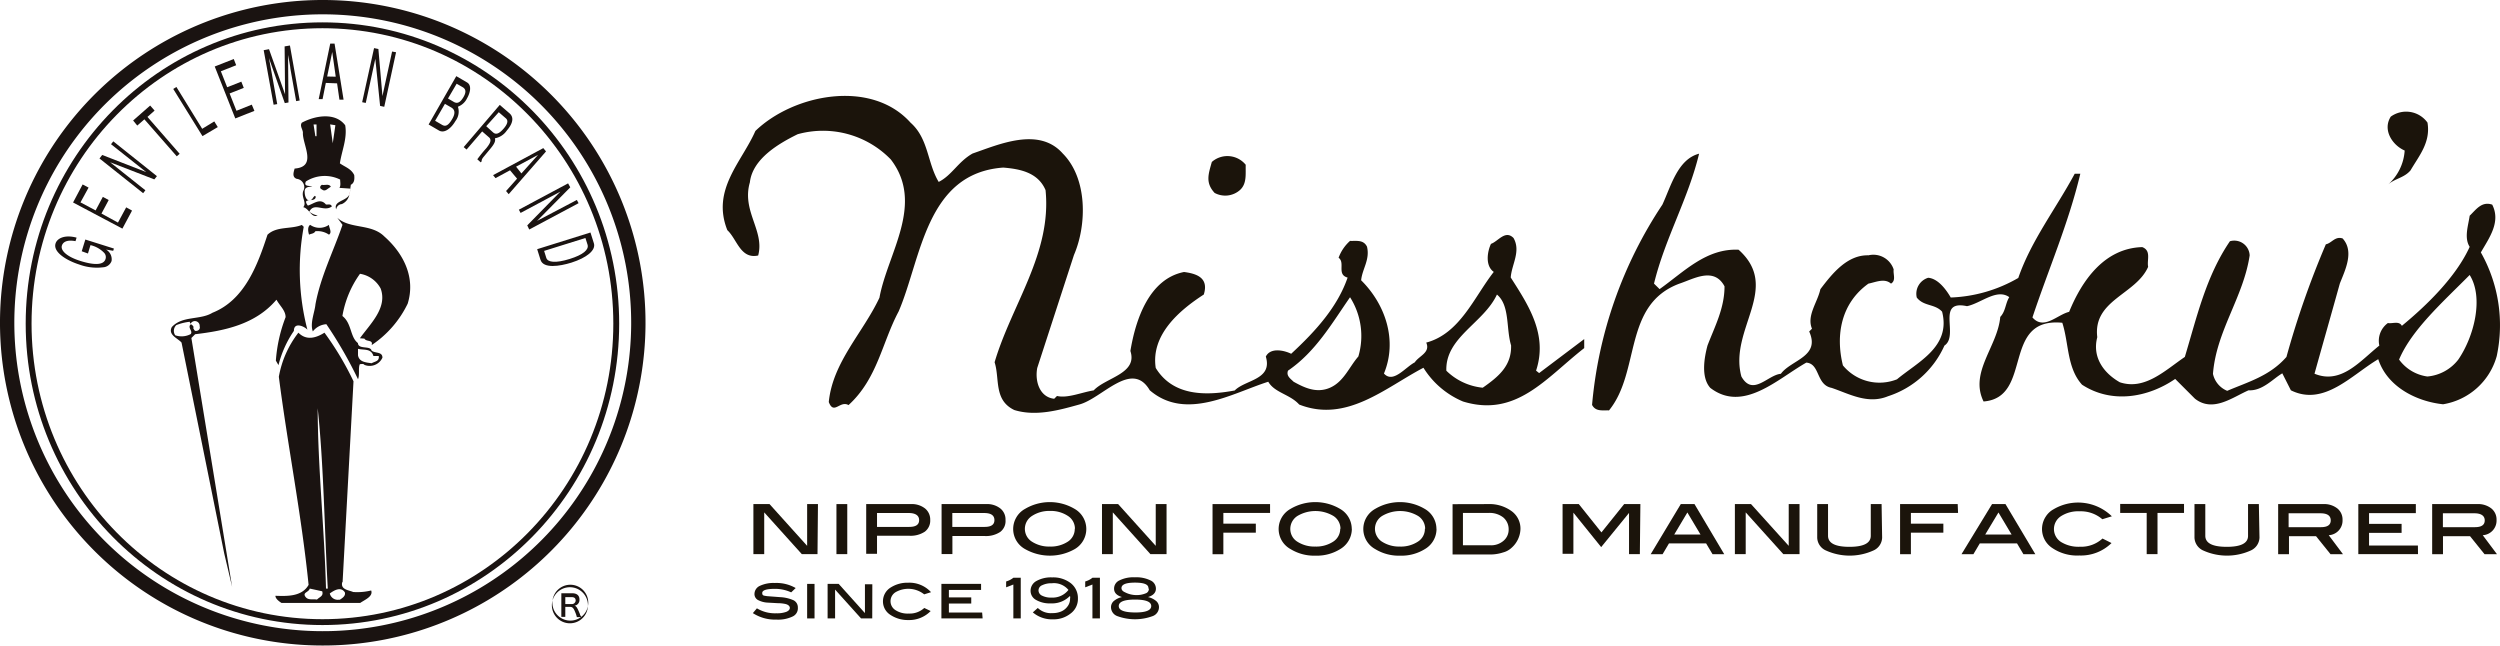 <svg xmlns="http://www.w3.org/2000/svg" width="277.257" height="71.59" viewBox="0 0 277.257 71.59">
  <g id="footer-logo" transform="translate(-0.076 -0.005)">
    <g id="グループ_232" data-name="グループ 232">
      <path id="パス_243" data-name="パス 243" d="M90.74,61.46H89l-4.17-4.63v4.63h-1.2V55.91h1.79l4.17,4.63V55.91h1.2Z" fill="#1b140b"/>
      <path id="パス_244" data-name="パス 244" d="M92.84,55.91h1.2v5.55h-1.2Z" fill="#1b140b"/>
      <path id="パス_245" data-name="パス 245" d="M101.1,55.91a2.37,2.37,0,0,1,1.56.48,1.58,1.58,0,0,1,.58,1.28,1.53,1.53,0,0,1-.6,1.3,2.85,2.85,0,0,1-1.73.45H97.34v2h-1.2V55.91Zm-.18,2.53c.73,0,1.09-.25,1.09-.75s-.38-.79-1.16-.79H97.34v1.54Z" fill="#1b140b"/>
      <path id="パス_246" data-name="パス 246" d="M109.45,55.91a2.36,2.36,0,0,1,1.56.48,1.55,1.55,0,0,1,.58,1.28A1.5,1.5,0,0,1,111,59a2.85,2.85,0,0,1-1.73.45H105.7v2h-1.2V55.91Zm-.17,2.53q1.08,0,1.08-.75c0-.53-.38-.79-1.15-.79h-3.52v1.54Z" fill="#1b140b"/>
      <path id="パス_247" data-name="パス 247" d="M120.55,58.67a2.58,2.58,0,0,1-1.28,2.23,5.58,5.58,0,0,1-5.51,0,2.54,2.54,0,0,1-1-3.46,2.51,2.51,0,0,1,1-1,5.4,5.4,0,0,1,5.49,0,2.57,2.57,0,0,1,1.3,2.2m-1.26,0a1.68,1.68,0,0,0-.77-1.41,3.42,3.42,0,0,0-2-.56,3.47,3.47,0,0,0-2,.56,1.69,1.69,0,0,0-.52,2.33,1.65,1.65,0,0,0,.51.51,3.51,3.51,0,0,0,2,.55,3.45,3.45,0,0,0,2-.55,1.67,1.67,0,0,0,.76-1.43" fill="#1b140b"/>
      <path id="パス_248" data-name="パス 248" d="M129.45,61.46h-1.79l-4.17-4.63v4.63h-1.2V55.91h1.79l4.17,4.63V55.91h1.2Z" fill="#1b140b"/>
      <path id="パス_249" data-name="パス 249" d="M140.93,56.89h-5.18v1.19h3.6v1h-3.6v2.39h-1.2V55.91h6.38Z" fill="#1b140b"/>
      <path id="パス_250" data-name="パス 250" d="M150,58.67a2.61,2.61,0,0,1-1.29,2.23,4.92,4.92,0,0,1-2.75.73,5,5,0,0,1-2.76-.73,2.54,2.54,0,0,1-1-3.46,2.58,2.58,0,0,1,1-1,5.4,5.4,0,0,1,5.49,0,2.57,2.57,0,0,1,1.3,2.2m-1.25,0a1.69,1.69,0,0,0-.78-1.41,3.91,3.91,0,0,0-4,0,1.7,1.7,0,0,0-.53,2.33,1.65,1.65,0,0,0,.51.51,3.51,3.51,0,0,0,2,.55,3.45,3.45,0,0,0,2-.55,1.68,1.68,0,0,0,.77-1.43" fill="#1b140b"/>
      <path id="パス_251" data-name="パス 251" d="M159.39,58.67a2.59,2.59,0,0,1-1.29,2.23,4.92,4.92,0,0,1-2.75.73,5,5,0,0,1-2.76-.73,2.54,2.54,0,0,1-1-3.46,2.58,2.58,0,0,1,1-1,5.4,5.4,0,0,1,5.49,0,2.57,2.57,0,0,1,1.3,2.2m-1.25,0a1.69,1.69,0,0,0-.78-1.41,3.91,3.91,0,0,0-4,0,1.68,1.68,0,0,0-.52,2.33,1.62,1.62,0,0,0,.5.51,3.51,3.51,0,0,0,2,.55,3.43,3.43,0,0,0,2-.55,1.65,1.65,0,0,0,.77-1.43" fill="#1b140b"/>
      <path id="パス_252" data-name="パス 252" d="M165.1,55.91a4.17,4.17,0,0,1,2.6.77,2.39,2.39,0,0,1,1,2,2.91,2.91,0,0,1-1,2.09,2.18,2.18,0,0,1-.92.5,4.6,4.6,0,0,1-1.43.23h-4.18V55.92Zm.28,4.57a2.1,2.1,0,0,0,1.44-.5,1.61,1.61,0,0,0,.57-1.26,1.7,1.7,0,0,0-.6-1.33,2.44,2.44,0,0,0-1.6-.5h-2.87v3.59Z" fill="#1b140b"/>
      <path id="パス_253" data-name="パス 253" d="M181.94,61.46h-1.2V56.89l-3.09,3.79-3.08-3.82v4.56h-1.2V55.91h1.8l2.51,3.14,2.52-3.14H182Z" fill="#1b140b"/>
      <path id="パス_254" data-name="パス 254" d="M191.3,61.47H190l-.71-1.2h-4.12l-.71,1.2h-1.32l3.34-5.56H188Zm-2.63-2.18-1.46-2.45-1.46,2.45Z" fill="#1b140b"/>
      <path id="パス_255" data-name="パス 255" d="M199.65,61.46h-1.8l-4.17-4.63v4.63h-1.2V55.91h1.79l4.18,4.63V55.91h1.2Z" fill="#1b140b"/>
      <path id="パス_256" data-name="パス 256" d="M208.81,59.64a1.61,1.61,0,0,1-1,1.43,6.37,6.37,0,0,1-5.2,0,1.61,1.61,0,0,1-1-1.43V55.91h1.2v3.51q0,1.23,2.37,1.23t2.37-1.23V55.91h1.2Z" fill="#1b140b"/>
      <path id="パス_257" data-name="パス 257" d="M217.23,56.89H212v1.19h3.6v1H212v2.39h-1.2V55.91h6.39Z" fill="#1b140b"/>
      <path id="パス_258" data-name="パス 258" d="M225.8,61.47h-1.32l-.71-1.2h-4.13l-.71,1.2h-1.32L221,55.91h1.49Zm-2.63-2.18-1.46-2.45-1.47,2.45Z" fill="#1b140b"/>
      <path id="パス_259" data-name="パス 259" d="M234.33,57.25l-1.1.34a3.66,3.66,0,0,0-2.51-.88,3.54,3.54,0,0,0-2.09.55,1.7,1.7,0,0,0,0,2.84,3.67,3.67,0,0,0,2.11.54,3.52,3.52,0,0,0,2.51-.91l1,.5a4.84,4.84,0,0,1-3.57,1.38,4.89,4.89,0,0,1-3-.83,2.51,2.51,0,0,1-.72-3.49,2.41,2.41,0,0,1,.87-.81,5.35,5.35,0,0,1,6.44.77" fill="#1b140b"/>
      <path id="パス_260" data-name="パス 260" d="M242.29,56.89h-2.94v4.57h-1.2V56.89h-2.94v-1h7.08Z" fill="#1b140b"/>
      <path id="パス_261" data-name="パス 261" d="M250.66,59.64a1.63,1.63,0,0,1-1,1.43,6.39,6.39,0,0,1-5.21,0,1.63,1.63,0,0,1-1-1.43V55.91h1.2v3.51c0,.82.79,1.23,2.38,1.23s2.37-.41,2.36-1.23V55.91h1.2Z" fill="#1b140b"/>
      <path id="パス_262" data-name="パス 262" d="M259.92,61.47h-1.38l-1.61-2h-3v2h-1.2V55.91h5a2.36,2.36,0,0,1,1.56.48,1.57,1.57,0,0,1,.58,1.28,1.62,1.62,0,0,1-1.53,1.69Zm-2.44-3q1.08,0,1.08-.75c0-.53-.38-.79-1.15-.79h-3.52v1.54Z" fill="#1b140b"/>
      <path id="パス_263" data-name="パス 263" d="M268.24,61.46h-6.62V55.91H268v1h-5.19V58.1h3.61v1h-3.61v1.41h5.42Z" fill="#1b140b"/>
      <path id="パス_264" data-name="パス 264" d="M277,61.47h-1.38l-1.61-2h-3v2h-1.2V55.91h5a2.36,2.36,0,0,1,1.56.48,1.57,1.57,0,0,1,.58,1.28,1.62,1.62,0,0,1-1.53,1.69Zm-2.45-3c.73,0,1.09-.25,1.09-.75s-.38-.79-1.15-.79H271v1.54Z" fill="#1b140b"/>
      <path id="パス_265" data-name="パス 265" d="M87.82,65.7a4.25,4.25,0,0,0-1.8-.39c-.94,0-1.41.15-1.41.46s.18.29.53.35l1.45.11a4.2,4.2,0,0,1,1.48.34.88.88,0,0,1,.49.82,1,1,0,0,1-.61,1,3.71,3.71,0,0,1-1.77.33A4.52,4.52,0,0,1,83.57,68l.45-.53a3.86,3.86,0,0,0,2.15.55,3,3,0,0,0,1.11-.16c.26-.11.39-.26.39-.44s-.16-.35-.48-.43a4,4,0,0,0-.84-.09l-1.08-.06a2.59,2.59,0,0,1-1.15-.3.75.75,0,0,1-.37-.69,1,1,0,0,1,.59-.87A3.56,3.56,0,0,1,86,64.66a4.27,4.27,0,0,1,2.32.56Z" fill="#1b140b"/>
      <path id="パス_266" data-name="パス 266" d="M89.59,64.76h.82v3.83h-.82Z" fill="#1b140b"/>
      <path id="パス_267" data-name="パス 267" d="M96.81,68.59H95.57l-2.88-3.2v3.2h-.83V64.76h1.23L96,68V64.8h.82Z" fill="#1b140b"/>
      <path id="パス_268" data-name="パス 268" d="M103.33,65.68l-.76.24a2.83,2.83,0,0,0-3.17-.24,1.17,1.17,0,0,0,0,2,2.49,2.49,0,0,0,1.46.37,2.38,2.38,0,0,0,1.72-.62l.71.34a3.31,3.31,0,0,1-2.46,1,3.48,3.48,0,0,1-2-.57A1.76,1.76,0,0,1,98,66.66a1.79,1.79,0,0,1,.89-1.52,3.44,3.44,0,0,1,1.9-.51,3.25,3.25,0,0,1,2.54,1.05" fill="#1b140b"/>
      <path id="パス_269" data-name="パス 269" d="M109.05,68.59h-4.57V64.76h4.4v.67h-3.57v.83h2.48v.68h-2.48v1H109Z" fill="#1b140b"/>
      <path id="パス_270" data-name="パス 270" d="M113.28,68.59h-.82V64.83l-.8.31v-.65a2.25,2.25,0,0,0,.8-.41h.82Z" fill="#1b140b"/>
      <path id="パス_271" data-name="パス 271" d="M118.71,66.12a2.75,2.75,0,0,1-2.09.8,3,3,0,0,1-1.64-.38,1.14,1.14,0,0,1-.61-1,1.23,1.23,0,0,1,.63-1.09,3.29,3.29,0,0,1,1.76-.41,3.19,3.19,0,0,1,2.08.65,2.1,2.1,0,0,1,.78,1.7,2,2,0,0,1-.83,1.67,3,3,0,0,1-1.94.63,3.25,3.25,0,0,1-2.23-.77l.55-.49a2.1,2.1,0,0,0,1.63.57,2.36,2.36,0,0,0,.83-.13,1.67,1.67,0,0,0,.82-.59,1.38,1.38,0,0,0,.3-.9.55.55,0,0,0,0-.25m-.18-.7a2.09,2.09,0,0,0-1.84-.74,2.35,2.35,0,0,0-1.08.22.62.62,0,0,0-.4.56.65.65,0,0,0,.38.59,2.19,2.19,0,0,0,1.07.22,2.23,2.23,0,0,0,1.87-.85" fill="#1b140b"/>
      <path id="パス_272" data-name="パス 272" d="M122.06,68.59h-.83V64.83l-.8.31v-.65a2.17,2.17,0,0,0,.8-.41h.83Z" fill="#1b140b"/>
      <path id="パス_273" data-name="パス 273" d="M127.39,66.22a2.14,2.14,0,0,1,.91.44.9.9,0,0,1,.31.67,1.06,1.06,0,0,1-.69,1,5.68,5.68,0,0,1-3.94,0,1.06,1.06,0,0,1-.69-1,.9.9,0,0,1,.31-.67,2.14,2.14,0,0,1,.91-.44c-.58-.17-.88-.48-.88-.93a1,1,0,0,1,.6-.92,3.48,3.48,0,0,1,1.71-.34,3.54,3.54,0,0,1,1.72.34,1,1,0,0,1,.61.92c0,.44-.3.76-.88.93m.36,1q0-.72-1.8-.72t-1.8.72c0,.47.6.7,1.8.71s1.8-.24,1.8-.71m-.31-2c0-.4-.49-.6-1.49-.6s-1.49.2-1.5.6c0,.2.13.36.39.47A2.79,2.79,0,0,0,126,66a2.65,2.65,0,0,0,1.11-.18.53.53,0,0,0,.38-.47" fill="#1b140b"/>
    </g>
    <path id="パス_274" data-name="パス 274" d="M65.28,67.13a2,2,0,1,1-2-2A2,2,0,0,1,65.28,67.13ZM63.55,65.8c.5,0,.79.25.79.69a.64.64,0,0,1-.55.69c.21.06.29.18.61.95,0,.1.09.19.14.29a1.989,1.989,0,1,0-.04.03h-.45a2.939,2.939,0,0,0-.18-.55c-.18-.46-.31-.59-.57-.59h-.53v1.11h-.44V65.8h1.2ZM63.48,67a.42.42,0,0,0,.44-.38c0-.27-.15-.39-.43-.39h-.72V67Z" fill="#1a1311"/>
    <path id="パス_275" data-name="パス 275" d="M170.43,41.11c1.33-4-.86-7.28-2.81-10.33.1-1.45,1.15-2.9.31-4.38-.92-.93-1.7.37-2.5.65-.4.83-.67,2.43.31,3.11C163.58,32.91,162,37,158.25,38c.49,1.12-.8,1.46-1.27,2.19-1.07.56-2.4,2.38-3.42,1.24,1.51-3.64.19-7.65-2.53-10.34.12-1.26,1-2.28.65-3.73-.4-.8-1.17-.61-1.88-.64a4.62,4.62,0,0,0-1.27,1.87c.77.56-.24,1.86,1,2.2-1.11,3.23-3.52,5.92-6.26,8.45-.74-.37-2.29-.74-2.81.31.77,2.59-2.28,2.56-3.45,3.76-3.12.58-6.82.68-8.76-2.5-.56-3.67,2.62-6.39,5.33-8.14.59-1.88-.83-2.32-2.19-2.5-3.88.77-5.37,5.27-5.95,8.76.83,2.52-2.71,2.93-4.07,4.37-1.36.22-2.9.9-4.07.62l-.31.31c-1.6-.18-2.16-1.91-1.88-3.42l4.07-12.52c1.45-3.37,1.51-8.49-1.24-11.26-2.65-3-7.09-1-10,0-1.6.9-2.31,2.43-3.76,3.15-1.27-2.1-1.11-4.79-3.12-6.57-4.38-4.88-13-3.15-17.21.92-1.51,3.45-4.9,6.51-3.11,11,1.08,1,1.45,3.24,3.42,2.81.74-2.75-1.85-4.91-.92-8.11.3-2.63,3.23-4.32,5.3-5.34a10.49,10.49,0,0,1,10.33,2.8c3.79,4.94-.37,10.43-1.26,15.33-1.82,3.89-5.18,7.13-5.62,11.57.56,1.48,1.24-.21,2.19.34C97.39,42,97.89,38,99.74,34.54c2.52-5.86,3-15.33,11.6-15.95,1.82.15,3.85.52,4.69,2.5.71,7-3.77,12.71-5.65,19.09.59,1.82-.12,4.2,2.19,5.3,2.41.74,5,0,7.19-.61,2.56-.68,5.83-5,7.83-1.58,4,3.43,9.17.31,13.14-.95.71,1.23,2.41,1.39,3.43,2.53,5.24,2.06,9.53-1.85,13.78-4.08a9.5,9.5,0,0,0,4.38,3.74c5.92,1.82,9.22-2.62,13.45-5.92v-1l-5,3.77Zm-19.71-1.57c-1,1.14-1.6,2.77-3.11,3.45s-2.9,0-4.07-.65c-.34-.34-.84-.64-.62-1.23,3.08-2.1,4.9-5.3,6.88-8.14a8,8,0,0,1,.92,6.57M164.48,43a6.71,6.71,0,0,1-4-1.88c-.13-3.7,4.16-5.3,5.61-8.45,1.45,1.2,1,3.76,1.57,5.64.06,2.26-1.38,3.46-3.14,4.69" fill="#1b140b"/>
    <path id="パス_276" data-name="パス 276" d="M266.76,16.71a5.49,5.49,0,0,1-1.85,3.77c.77-.69,1.79-.74,2.5-1.58.95-1.63,2.25-3.11,1.88-5.3a2.91,2.91,0,0,0-4.07-.66c-.93,1.45.15,3.15,1.54,3.76" fill="#1b140b"/>
    <path id="パス_277" data-name="パス 277" d="M275.21,28c.89-1.57,2.25-3.36,1.26-5.3-1.17-.4-1.79.55-2.5,1.23-.15,1.08-.64,2.44,0,3.45-1.51,3.33-4.75,6.48-7.52,8.76-.31-.58-1.05-.21-1.55-.31a2.44,2.44,0,0,0-.95,2.5c-2.13,1.7-4.23,4.35-7.19,3.12.93-3.33,1.88-6.66,2.81-10,.58-1.48,1.63-3.55.31-5-.84-.28-1.21.52-1.86.65a98.262,98.262,0,0,0-4.37,12.49c-1.86,2.13-4.29,2.78-6.57,3.76a2.64,2.64,0,0,1-1.58-1.88c.37-4.78,3.37-8.48,4.07-13.14a1.71,1.71,0,0,0-2.19-1.57c-2.65,3.88-3.67,8.42-5,12.83-2.18,1.48-4.44,3.73-7.21,2.81-1.76-1-3.09-2.75-2.5-5-.5-4.13,4.29-4.72,5.64-7.8-.15-.78.37-1.79-.65-2.19-4.2.12-6.69,3.7-8.11,7.18-1.32.31-2.81,2.07-4.07.62,1.76-5.3,4-10.43,5.31-15.94h-.62c-2.07,3.85-4.84,7.43-6.26,11.56A16.08,16.08,0,0,1,216.42,33c-.5-.86-1.4-2.1-2.5-2.19A1.85,1.85,0,0,0,212.65,33c.77,1,2,.68,2.81,1.57,1,3.89-2.66,5.55-5,7.5a5.25,5.25,0,0,1-6-1.54c-.84-3.39-.19-6.91,2.83-9.07.78-.15,1.79-.64,2.5,0,.59-.34.22-1.05.3-1.57a2.37,2.37,0,0,0-2.8-1.57c-2.34-.06-4,2-5.33,3.76-.31,1.45-1.54,2.93-.93,4.38l-.31.31c1.27,2.8-2,3.14-3.14,4.69-1.45.12-3.11,2.56-4.38.3-1.42-5.24,4.47-9.78-.31-14.06-3.58-.16-6,2.4-8.76,4.37l-.62-.61c1.21-5,3.8-9.41,5-14.41-2.37.62-3.11,3.58-4.07,5.65a47.57,47.57,0,0,0-7.8,22.21c.4.77,1.18.58,1.88.61,3.52-4.32,1.52-11.72,7.81-14.06,1.54-.5,3.82-1.91,5,.3,0,2.44-1.08,4.45-1.89,6.57-.36,1.36-.74,3.52.31,4.69,3.64,2.8,7.47-1,10.65-2.8,1.54.12,1.07,2.46,2.8,2.8,1.94.65,4,1.86,6.26.93a10.33,10.33,0,0,0,6.26-5.62c1.67-1.1-1-5.12,2.5-4.37,1.54-.31,3.3-2,4.69-1-.43.68-.4,1.57-1,2.19-.28,3.27-3.45,6.14-1.85,9.38,5.55-.44,1.91-9.38,8.73-8.73.74,2.28.5,5,2.19,6.87,3.27,2.13,7.28,1.45,10.33-.64l2.19,2.19c2,1.57,4.17-.16,5.95-.93,1.55.09,2.75-1.32,3.74-1.88l.95,1.88c3.67,1.82,6.73-1.7,9.69-3.45,1,3.08,4.26,4.69,7.19,5a7.42,7.42,0,0,0,5.95-5.34A16.4,16.4,0,0,0,275.21,28m-2.5,11.88a4.86,4.86,0,0,1-3.43,1.88,4.65,4.65,0,0,1-3.14-1.88c1.41-3.33,4.87-6.39,7.83-9.38,1.58,2.53.49,6.82-1.26,9.38" fill="#1b140b"/>
    <path id="パス_278" data-name="パス 278" d="M137.58,21.09c.8-.71.62-1.79.65-2.81a2.62,2.62,0,0,0-3.67-.39l-.09.08c-.37,1.33-.74,2.29.31,3.43a2.47,2.47,0,0,0,2.8-.31" fill="#1b140b"/>
    <path id="パス_279" data-name="パス 279" d="M68.42,35.9C68.42,54.18,53.84,69,35.84,69S3.25,54.18,3.25,35.9,17.84,2.81,35.84,2.81,68.42,17.63,68.42,35.9Z" fill="none" stroke="#1a1311" stroke-width="0.65"/>
    <path id="パス_280" data-name="パス 280" d="M70.87,36A35,35,0,1,1,60.676,11.108,35,35,0,0,1,70.87,36Z" fill="none" stroke="#1a1311" stroke-width="1.59"/>
    <path id="パス_281" data-name="パス 281" d="M37.36,23.23a.67.67,0,0,1,.62-.59,1.43,1.43,0,0,0,.84-1.05c-.36.74-1.8.69-1.46,1.64" fill="#1a1311"/>
    <path id="パス_282" data-name="パス 282" d="M38.89,21.27a3,3,0,0,1-.08.32.72.72,0,0,0,.08-.32" fill="#ab081e"/>
    <path id="パス_283" data-name="パス 283" d="M33,19.84a.94.94,0,0,1,.82,1,1,1,0,0,1-.11.34c-.25.71.42,1.29,0,1.8.67.16.92,1.25,1.59.92a2,2,0,0,1-.92-.42c.54-1.09,1.63.08,2.5-.58-.12-.34-.46-.17-.66-.22-.63-.75-1.34-.08-2,.13-.75-1,.87-.25.87-1L35,21.72c-.29.21-.25.5-.63.5s-.54-.63-.5-1.09.72-.42.84-.42c-.25-.16-1,.05-.71-.58a3.87,3.87,0,0,1,3.8-.21c0,.29.09.67-.08.92l1.17.08a1,1,0,0,1,0,.35c0-.26.07-.51.09-.77.42-.21.42-.67.38-1.08-.34-.71-1-.88-1.59-1.3.21-1.42.84-2.76.59-4.22-1.09-1.46-3.31-1.09-4.81-.29-.25.37.09.7.12,1.09-.08,1.33,1.64,3.8-.92,4-.08.33-.33.92.21,1.13m4.31-5.94-.29,2-.29-2.09Zm-2.09-.08v1.3h-.13l-.2-1.3Z" fill="#1a1311"/>
    <path id="パス_284" data-name="パス 284" d="M35.77,20.51c-.25.12-.25.42,0,.5.37.33.67-.13,1-.3-.21-.37-.67-.12-1-.21" fill="#1a1311"/>
    <path id="パス_285" data-name="パス 285" d="M40.49,37.56c.21.38,1,.09.8.72a11.57,11.57,0,0,0,4-4.6c.88-2.85-.41-5.52-2.59-7.45-1.46-1.46-3.84-.79-5.22-2.08l.58.79c-1,2.93-2.43,5.72-3,8.82-.08.88-.63,2.09-.29,3a2.07,2.07,0,0,1,1.5-.8,47.26,47.26,0,0,1,3.51,6.1c.21-.5,0-1.29.21-1.67.17,0,.38-.08.5.08a1.55,1.55,0,0,0,2-.8c0-.7-.84-.45-1.21-.79-.13-.58-1.47-.08-1.51-.83-.88-.67-.67-2.18-1.72-3A11.23,11.23,0,0,1,40,30.37,3.17,3.17,0,0,1,42.29,32c.79,2.14-1.17,3.94-2.3,5.52Zm-.71,1.13c.63.17,1.46-.08,1.71.8h.59c.09.59-.42.59-.79.8-.63-.09-1.38-.13-1.51-.88Z" fill="#1a1311"/>
    <path id="パス_286" data-name="パス 286" d="M30.75,33.26c.33.63,1,1.17,1,1.92A16.63,16.63,0,0,0,30.67,40l.29.5a11.75,11.75,0,0,1,1.71-3.8c0-1.09,1.3-.42,1.5-.12a26.36,26.36,0,0,1-.41-11.42l-.21-.21c-1.21.5-2.8.12-3.81,1.09-1.08,3.3-2.51,7.23-6.1,8.65-1.37.84-3.34.3-4.51,1.59-.46.88.71,1.26,1.08,1.72l4.73,23.37.88,3.72L21.3,37.49l.42-.42c3.26-.38,6.69-1.09,9-3.81M21.51,36.4c.09-.21-.08-.29-.21-.42h-.08c-.38.37.29.75,0,1.08a2.17,2.17,0,0,1-1.71.13.88.88,0,0,1,.12-1.13,5.59,5.59,0,0,1,1.5-.37.231.231,0,0,0,.09.21.531.531,0,0,1,1,.29.38.38,0,0,1-.3.5c-.29.08-.29-.12-.42-.29" fill="#1a1311"/>
    <path id="パス_287" data-name="パス 287" d="M34.47,24.94c-.33.25-.21.8-.12,1.09.25-.13.54-.09.7-.38a2.23,2.23,0,0,1,1.51.38c.38-.25,0-.76,0-1.09a1.82,1.82,0,0,1-2.09,0" fill="#1a1311"/>
    <path id="パス_288" data-name="パス 288" d="M38.07,64.57l1.21-22.28a33.39,33.39,0,0,0-3.22-5.39c-.92.58-2,.91-2.89,0A11.14,11.14,0,0,0,31,41.79c1,7.78,2.51,15.26,3.3,23.08-.75,1.33-2.43,1.25-3.68,1.21,0,.33.42.63.67.79h8.74c.46-.33,1.46-.71,1.21-1.38a6.47,6.47,0,0,1-2,.17c-.46-.21-1.42-.25-1.21-1.09m-2.8,1.93c-.46-.09-1,.12-1.3-.34s.38-.46.5-.88l1.38.3c.17.54-.29.62-.58.92m1-1.22c-.17-6.48-.92-13.71-.92-20,.67,6.27.75,13.46,1.12,20Zm1.5,1.22a.9.9,0,0,1-1.08-.68c.41-.29,1.21-.83,1.67-.12.12.42-.34.67-.59.84" fill="#1a1311"/>
    <path id="パス_289" data-name="パス 289" d="M9.14,27.87l.4-1.3,3.17,1-.08.25-.8-.14a1.24,1.24,0,0,1,.62,1.27,1.06,1.06,0,0,1-.95.7,5.66,5.66,0,0,1-2.64-.31c-1.44-.46-2.93-1.4-2.62-2.34.17-.55,1-1,2.33-.64l-.12.39c-1.06-.2-1.41.17-1.51.49-.17.54.54,1.24,2.1,1.72,1.2.37,2.5.56,2.74-.23a.69.69,0,0,0-.19-.72,3.06,3.06,0,0,0-1.48-.82l-.28.93Z" fill="#1a1311"/>
    <path id="パス_290" data-name="パス 290" d="M14.72,23.36l-1.07,2-5.47-2.9,1.06-2,.66.35L9,22.45l1.68.89.8-1.5.65.35-.8,1.5,1.83,1L14.07,23Z" fill="#1a1311"/>
    <path id="パス_291" data-name="パス 291" d="M12.39,16l.25-.32,4.84,3.86-.29.36L12.29,18l3.91,3.11-.25.32-4.84-3.85.3-.39,4.88,1.9Z" fill="#1a1311"/>
    <path id="パス_292" data-name="パス 292" d="M14.84,13.37l1.89-1.66.49.56-.79.7L20,17.06l-.32.28-3.59-4.1-.79.69Z" fill="#1a1311"/>
    <path id="パス_293" data-name="パス 293" d="M22.5,14.29l1.34-.82.39.63-1.7,1L19.29,9.87l.35-.22Z" fill="#1a1311"/>
    <path id="パス_294" data-name="パス 294" d="M28.29,12.3l-2.12.84L23.89,7.38,26,6.55l.27.69-1.7.67.7,1.77,1.57-.62.27.69-1.57.62.76,1.92,1.7-.68Z" fill="#1a1311"/>
    <path id="パス_295" data-name="パス 295" d="M32.92,11.22l-.64-3.6c0-.18-.16-1-.26-1.52l.05,5.27-.41.07-1.76-5c.1.56.25,1.33.28,1.51l.64,3.6-.4.07-1.1-6.05.59-.11,1.78,5-.05-5.31.59-.1,1.08,6.1Z" fill="#1a1311"/>
    <path id="パス_296" data-name="パス 296" d="M36.36,8.49l.56-2.72.39,2.74Zm1.1.76.26,1.81h.46l-1-6.22H36.7L35.42,11h.43l.36-1.8Z" fill="#1a1311"/>
    <path id="パス_297" data-name="パス 297" d="M43.56,5.72,44,5.8l-1.31,6.05-.46-.1L41.7,6.53l-1.06,4.89-.4-.08,1.32-6,.48.1.45,5.22Z" fill="#1a1311"/>
    <path id="パス_298" data-name="パス 298" d="M50.72,9.29l.66.38c.4.23.39.6.1,1.1-.39.66-.72.74-1.07.54l-.65-.38Zm-3.11,4.52,1.15.67c.59.34,1.33-.2,1.83-1.06a1.707,1.707,0,0,0,.27-1.58,1.84,1.84,0,0,0,1-.91c.42-.73.52-1.5,0-1.79l-1.18-.69Zm1.81-2.29.71.41c.3.18.54.52.1,1.27s-.75.87-1.13.65l-.77-.45Z" fill="#1a1311"/>
    <path id="パス_299" data-name="パス 299" d="M55.39,12.45l.79.68c.15.14.37.43-.26,1.15s-.94.6-1.17.4L54,14Zm-1.84,2.13.76.66c.38.33,0,.82-.3,1.2a14.46,14.46,0,0,0-1,1.23l.38.34.1-.11c0-.2.06-.31.28-.57l.72-.87c.55-.66.52-.9.48-1.12a2,2,0,0,0,1.3-.84c.86-1,.7-1.59.31-1.93l-1.08-.93-4,4.68.32.27Z" fill="#1a1311"/>
    <path id="パス_300" data-name="パス 300" d="M57.31,18.49l2.44-1.31L57.9,19.24Zm.11,1.33L56.2,21.19l.29.35,4.14-4.74-.3-.37-5.57,3,.27.33,1.61-.87Z" fill="#1a1311"/>
    <path id="パス_301" data-name="パス 301" d="M64.05,22.18l.19.36-5.47,2.92L58.55,25l3.67-3.74-4.41,2.36-.19-.36,5.46-2.92.24.44L59.64,24.5Z" fill="#1a1311"/>
    <path id="パス_302" data-name="パス 302" d="M65,26.4l.24.75c.16.54-.48,1.11-2,1.58s-2.42.39-2.58-.13l-.24-.77Zm-5.35,1.24.37,1.18c.31,1,2.11.72,3.43.31,1.7-.54,2.73-1.38,2.49-2.14l-.38-1.2Z" fill="#1a1311"/>
  </g>
</svg>
